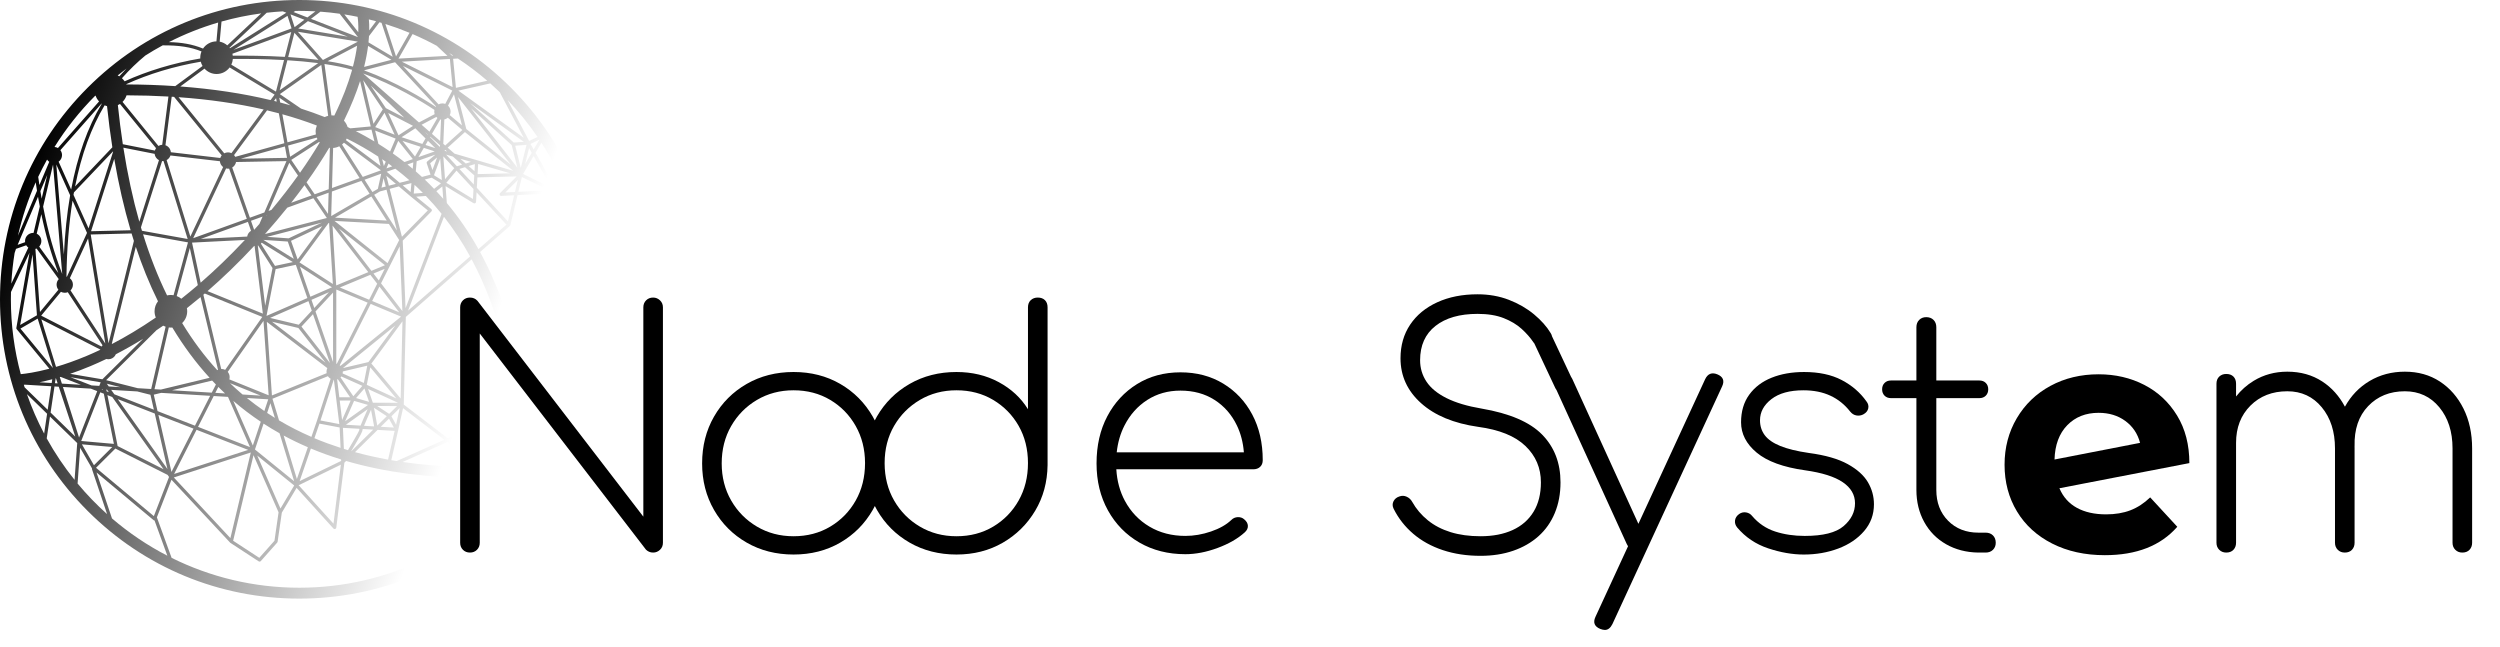 <?xml version="1.0" encoding="utf-8"?>
<!-- Generator: Adobe Illustrator 25.0.1, SVG Export Plug-In . SVG Version: 6.00 Build 0)  -->
<svg version="1.1" xmlns="http://www.w3.org/2000/svg" xmlns:xlink="http://www.w3.org/1999/xlink" x="0px" y="0px"
	 viewBox="0 0 2297 594.4" style="enable-background:new 0 0 2297 594.4;" xml:space="preserve">
<style type="text/css">
	.st0{display:none;}
	.st1{display:inline;fill:#74BD7C;}
	.st2{fill:url(#SVGID_1_);}
</style>
<g id="Calque_3" class="st0">
	<rect x="0" y="0" class="st1" width="512" height="512"/>
</g>
<g id="Calque_8">
	<g id="Calque_5">
		<g id="Calque_1">
		</g>
		<g id="Calque_4">
		</g>
	</g>
	<g id="Calque_6">
		<g id="Calque_2">
		</g>
		<g id="Calque_7">
			<linearGradient id="SVGID_1_" gradientUnits="userSpaceOnUse" x1="16.448" y1="180.895" x2="481.522" y2="350.168">
				<stop  offset="9.536743e-07" style="stop-color:#000000"/>
				<stop  offset="0.831" style="stop-color:#000000;stop-opacity:0.09"/>
				<stop  offset="0.912" style="stop-color:#000000;stop-opacity:0"/>
			</linearGradient>
			<path class="st2" d="M469.45,80.55C417.51,28.6,348.46,0,275,0S132.49,28.6,80.55,80.55C28.6,132.49,0,201.54,0,275
				s28.6,142.51,80.55,194.45C132.49,521.4,201.54,550,275,550s142.51-28.6,194.45-80.55C521.4,417.51,550,348.46,550,275
				S521.4,132.49,469.45,80.55z M491.85,427.14c-1.16,0.09-2.31,0.17-3.47,0.25c-3.64-79.6-19.23-144.44-47.27-195.84l27.38-23.93
				c0.02-0.02,0.03-0.04,0.05-0.05c0.03-0.02,0.05-0.05,0.07-0.08c0.06-0.07,0.12-0.14,0.17-0.22c0.02-0.02,0.03-0.05,0.05-0.07
				c0.06-0.11,0.1-0.22,0.13-0.34c0,0,0-0.01,0-0.01l6.59-27.57l34.74-1.67l13.7,6.66C534.35,212.58,540,243.14,540,275
				C540,331.57,522.17,384.06,491.85,427.14z M102.89,476.33l-14.2-42.22l52.34,43.74c0.27,0.22,0.6,0.34,0.94,0.35l11.79,32.4
				C135.47,501.14,118.41,489.62,102.89,476.33z M24.73,362.11l18.55,18.05l-2.73,18.24C34.41,386.78,29.11,374.66,24.73,362.11z
				 M32.8,167.52c0.39,2.62,0.79,5.2,1.2,7.73l-17.49,41.3C20.36,199.53,25.85,183.13,32.8,167.52z M312.08,12.61l16.82,21.5
				l-43.17-16.8l8.7-6.59C300.37,11.15,306.25,11.79,312.08,12.61z M328.56,15.44c0.38,2.55,0.87,7.31,0.63,14.16l-12.81-16.37
				C320.47,13.88,324.54,14.61,328.56,15.44z M350.57,21l10.25,31.17l-22.25-13.23c0.21-2.04,0.37-3.97,0.48-5.8l9.62-12.7
				C349.31,20.62,349.94,20.81,350.57,21z M401.32,42.09l9.8,9.21l-44.95,2.54l12.89-22.54C386.67,34.56,394.1,38.16,401.32,42.09z
				 M447.71,74.18l-28.78,6.53l-2.59-26.69l4.37-0.25C430.15,60.01,439.17,66.82,447.71,74.18z M359.52,422.81l6.44-27.97
				c0,0,0,0,0-0.01c0,0,0,0,0-0.01l4.37-19.8l37.99,29.05l-43.84,19.56C362.82,423.37,361.17,423.09,359.52,422.81z M264.16,14.56
				l3.72,11.53L214.6,45.77L264.16,14.56z M410.81,139.19l-2.42-0.7c0.23-0.23,0.49-0.48,0.77-0.74L410.81,139.19z M363.9,390.26
				l-4.26-7.81l7.65-7.55L363.9,390.26z M312.14,368h10.06l-7.88,17.9L312.14,368z M311.77,365l-2-16.35
				c0.21-0.07,0.42-0.14,0.62-0.23L321.67,365H311.77z M33.73,214.74l4.24-17.93c4.08,19.6,9.12,36.89,15.63,54l-17.58-24.25
				c1.22-1.33,1.98-3.11,1.98-5.06C38,218.52,36.25,215.95,33.73,214.74z M57.17,251.74c-7.55-19.45-13.13-39.03-17.55-61.94
				l9.11-38.53L57.17,251.74z M154.75,88.7l-5.7,44.32c-1.27,0.08-2.45,0.46-3.47,1.09l-32.99-40.49c1.68-1.67,2.96-3.74,3.7-6.05
				C129.5,87.62,142.32,87.99,154.75,88.7z M404.46,145.7l1.49,19.72l-6.99-4.25c-0.01-0.05-0.02-0.1-0.04-0.14l-0.09-0.27
				L404.46,145.7z M334.3,351.86l-19.48-8.73c0.12-0.53,0.18-1.07,0.18-1.63c0-0.07-0.01-0.15-0.01-0.22l22.48-5.29L334.3,351.86z
				 M98.15,352.56l12.42,3.15l-10.63-0.64L98.15,352.56z M97.51,349.3l46.18-45.83c2.06-1.37,4.14-2.79,6.24-4.24
				c0.71,0.38,1.47,0.7,2.24,0.96l-13.26,57.22l-12.35-0.74L97.51,349.3z M142.05,141.36c0.29,2.53,1.84,4.68,4,5.8l-18.04,56.57
				c-5.98-21.1-10.86-43.77-14.67-68.05L142.05,141.36z M159.96,89.01l43.74,53.74c-0.58,0.71-1.03,1.52-1.32,2.41l-45.41-5.29
				c-0.25-2.98-2.24-5.45-4.95-6.42l5.74-44.58C158.5,88.91,159.22,88.96,159.96,89.01z M213.94,54.17
				c11.59-0.12,28.74-0.03,47.04,1.01l-7.43,29l-41.01-24.75C213.31,57.81,213.8,56.04,213.94,54.17z M270.5,30.11L292.59,55
				c-9.12-1.17-18.57-2.01-27.8-2.59L270.5,30.11z M380.14,112.28l0.87,0.76l-0.16-0.08L380.14,112.28z M379.4,115.72l-13.26,8.58
				l-9.44-20.46l22.39,11.58L379.4,115.72z M367.25,167.97l-11.96-10.16l7.96-2.8c4.43,3.4,8.74,6.94,12.91,10.6L367.25,167.97z
				 M378.02,168.22l-0.75,8.26l-7.23-6.15L378.02,168.22z M306,332.6l-16.12-46.43L306,268.82V332.6z M274.5,298.34l-18.48-4.38
				l-7.87-1.87l35.26-15.41l3.05,8.77L274.5,298.34z M202.03,148.14c0.19,2.19,1.31,4.11,2.98,5.36l-30.12,63.87l-21.78-70.29
				c1.65-0.91,2.92-2.42,3.51-4.23L202.03,148.14z M356.94,150.31c1.16,0.83,2.28,1.69,3.42,2.54l-5.31,1.87L356.94,150.31z
				 M347.18,173.53l-5.01,2.92l-7.22-11.32l15.33-5.54L347.18,173.53z M302.37,204.77l3.46,56.14l-30.67-19.8l26.61-36.05
				L302.37,204.77z M166.59,274.47c-1.25-1.04-2.67-1.87-4.22-2.46l12.05-44.18l7.34,34.15
				C176.63,266.38,171.57,270.54,166.59,274.47z M341.35,119.11l2.68,10.86c-5.54-3.33-11.22-6.51-17.08-9.52L341.35,119.11z
				 M349.6,152.46l-31.76-23.73c0.27-0.46,0.53-0.92,0.75-1.41c10.12,5.02,19.74,10.53,28.87,16.51L349.6,152.46z M264.41,221.93
				l5.51,15.88l-27.93-17.41L264.41,221.93z M265.21,218.98l-19.79-1.35l50.37-13.07L265.21,218.98z M238.38,205.7
				c-1.56,1.77-3.15,3.56-4.76,5.36c-0.05,0.01-0.09,0.01-0.14,0.02l-2.89-8.22l10.68-3.86L238.38,205.7z M245.13,197.6l0.36-0.13
				c-0.2,0.24-0.41,0.48-0.61,0.72L245.13,197.6z M230.65,212.07c-1.87,1.13-3.21,3.04-3.55,5.29l-42.55,2.13l43.22-15.62
				L230.65,212.07z M224.99,220.48c-13.89,14.84-27.49,27.84-40.63,39.26l-7.92-36.83L224.99,220.48z M237.17,225.5l13.22,20.8
				l-6.75,34.62l-6.76-55.31C236.98,225.58,237.08,225.54,237.17,225.5z M252.69,244.31l-12.98-20.42c0.28-0.27,0.54-0.57,0.78-0.89
				l28.57,17.81L252.69,244.31z M267.37,221.28l28.68-13.53l-22.58,30.59L267.37,221.28z M243.48,215.04
				c7.39-8.32,14.21-16.4,20.5-24.25l23.97-8.66l12.36,18.16L243.48,215.04z M267.52,186.32c4.34-5.53,8.42-10.93,12.25-16.2
				l6.43,9.45L267.52,186.32z M290.87,181.07l11.06-4l-0.55,19.45L290.87,181.07z M289.12,178.51l-7.47-10.98
				c8.02-11.19,14.91-21.79,20.84-31.76c0.2,0.03,0.4,0.07,0.6,0.09l-1.07,37.99L289.12,178.51z M306.08,135.95
				c2.03-0.15,3.95-0.69,5.68-1.57l18.64,29.21l-25.35,9.16L306.08,135.95z M314.29,132.76c0.63-0.5,1.21-1.05,1.76-1.64
				l33.96,25.38l-16.71,6.04L314.29,132.76z M293.76,130.91c-5.22,8.76-11.22,18.05-18.11,27.81l-8.03-11.8l25.66-16.57
				C293.43,130.54,293.6,130.72,293.76,130.91z M273.8,161.33c-7.17,10.02-15.3,20.56-24.46,31.56l-2.59,0.93l19.05-44.24
				L273.8,161.33z M242.89,195.22l-13.3,4.81l-16.23-46.11c1.81-1.09,3.12-2.91,3.52-5.06l46.33-0.83L242.89,195.22z M209.5,155
				c0.35,0,0.69-0.03,1.02-0.08l16.24,46.13l-49.26,17.8l30.22-64.07C208.29,154.92,208.89,155,209.5,155z M233.57,225.94
				c0.11,0.01,0.22,0.02,0.33,0.03l7.6,62.18l-50.81-20.67C204.56,255.44,218.92,241.68,233.57,225.94z M253.26,247.26l18.56-3.97
				l10.6,30.55l-37.55,16.41L253.26,247.26z M275.57,244.95l29.45,19.02l-19.84,8.67L275.57,244.95z M304.32,198.54l0.63-22.57
				l27.1-9.79l7.52,11.79L304.32,198.54z M341.19,180.5l14.13,22.14l-47.51-2.66L341.19,180.5z M352.71,152.56l-1.56-6.29
				c1.1,0.75,2.18,1.52,3.27,2.29L352.71,152.56z M347.68,132.19l-3.03-12.24l18.86,7.38l-5.09,11.89
				C354.92,136.81,351.33,134.46,347.68,132.19z M344.76,116.77l8.52-13.17l9.3,20.14L344.76,116.77z M343.15,113.73l-9.43-40.09
				l17.98,26.88L343.15,113.73z M330.84,74.5l9.8,41.67l-18.8,1.75c-0.83-0.41-1.65-0.82-2.48-1.22c-0.66-2.21-1.82-4.2-3.35-5.85
				C322.77,97.08,327.52,84.92,330.84,74.5z M298.36,107.56c-7.06-2.79-14.31-5.39-21.76-7.78l-19.47-13.3l38.08-26.83l6.31,46.77
				C300.41,106.69,299.36,107.07,298.36,107.56z M266.97,96.83c-0.32-0.09-0.63-0.19-0.95-0.29c-2.83-0.82-5.69-1.6-8.59-2.37
				l-0.81-4.41L266.97,96.83z M291.11,115.34C290.4,117.09,290,119,290,121c0,0.87,0.09,1.71,0.23,2.54l-26.09,7.24l-4.73-25.81
				C270.42,108.02,280.98,111.48,291.11,115.34z M291.03,126.43c0.19,0.48,0.39,0.94,0.63,1.4l-25.08,16.19l-1.88-10.28
				L291.03,126.43z M263.71,145.03l-42.43,0.76l40.51-11.24L263.71,145.03z M149.5,148c0.25,0,0.5-0.01,0.74-0.04l22.19,71.62
				l-41.99-7.55c-0.32-1.04-0.63-2.08-0.94-3.13l19.43-60.93C149.13,147.99,149.31,148,149.5,148z M172.72,222.69l-13.24,48.54
				c-0.81-0.13-1.63-0.22-2.48-0.22c-1.2,0-2.37,0.16-3.49,0.42c-8.43-17.23-15.78-35.94-22.07-56.16L172.72,222.69z M172,286
				c0-0.98-0.1-1.93-0.28-2.85c4.13-3.24,8.32-6.64,12.56-10.2l16.04,66.76c-0.24,0.11-0.47,0.24-0.7,0.38
				c-11.87-12.97-22.62-27.37-32.26-43.26C170.22,294.1,172,290.26,172,286z M206.89,339.82c-1.02-0.52-2.17-0.82-3.39-0.82
				c-0.09,0-0.17,0.01-0.26,0.01l-16.4-68.23c0.44-0.37,0.87-0.73,1.3-1.1l52.84,21.5L206.89,339.82z M286.17,275.48l16.08-7.03
				l-13.48,14.52L286.17,275.48z M305.53,207.27l32.87,42.76l-29.49,12.24L305.53,207.27z M311.44,210.04l42.24,33.65l-12.41,5.15
				L311.44,210.04z M353.44,247.04l-5.37,10.66l-4.91-6.39L353.44,247.04z M356.09,241.78l-48.73-38.82l49.94,2.79l9.47,14.83
				L356.09,241.78z M343.79,178.99l5.29-3.09l6.06-1.61l9.59,37.51L343.79,178.99z M350.5,172.42l1.93-8.7l1.96,7.67L350.5,172.42z
				 M354.95,161.46l8.77,7.45l-6.43,1.71L354.95,161.46z M374.38,151.09l5.37-1.89l-0.53,5.87
				C377.62,153.73,376.01,152.4,374.38,151.09z M381.3,143.85l-11.5-14.38l16.7,5.43L381.3,143.85z M389.42,135.85l10,3.25
				l-14.95,5.26L389.42,135.85z M379.32,146.18l-7.7,2.71c-3.47-2.72-7.04-5.35-10.68-7.91l4.96-11.58L379.32,146.18z M354.53,99.35
				l-13.86-20.71l30.74,29.44L354.53,99.35z M323.13,65.47c-3.17,11.12-8.16,24.78-15.95,40.71c-0.71-0.1-1.44-0.18-2.18-0.18
				c-0.17,0-0.34,0.02-0.51,0.03l-6.37-47.24c9.15,1.36,17.81,3.1,25.39,5.31C323.39,64.56,323.27,65.01,323.13,65.47z
				 M292.36,57.99l-35.39,24.94l7.07-27.57C273.44,55.95,283.07,56.79,292.36,57.99z M254.23,93.35c-0.82-0.21-1.64-0.42-2.46-0.63
				l1.88-2.55L254.23,93.35z M256.2,104.11l5.04,27.48l-45.07,12.51c-0.3-0.59-0.67-1.12-1.11-1.61l30.33-41.12
				C249.04,102.24,252.64,103.15,256.2,104.11z M212.65,140.7c-0.96-0.45-2.02-0.7-3.15-0.7c-1.25,0-2.43,0.31-3.47,0.86
				L164.07,89.3c28.06,2.01,54.1,5.76,78.17,11.3L212.65,140.7z M120,211.55l-36.33,0.9l21.29-66.49
				C108.96,169.26,113.98,191.15,120,211.55z M120.89,214.52c0.7,2.31,1.4,4.59,2.13,6.86l-23.2,93.7c-0.04,0-0.09,0-0.13,0
				l-16.34-99.63L120.89,214.52z M103.05,315.98c-0.11-0.06-0.21-0.11-0.32-0.16l22.04-89.04c2.87,8.64,5.93,16.99,9.19,25.04
				c3.49,8.62,7.23,16.95,11.2,24.99c-1.98,2.54-3.16,5.72-3.16,9.19c0,2.04,0.41,3.99,1.15,5.76
				C128.68,301.71,115.2,309.66,103.05,315.98z M141.95,357.59l13.15-56.73c0.63,0.08,1.26,0.13,1.91,0.13
				c0.45,0,0.89-0.03,1.32-0.07c10.21,16.98,21.65,32.41,34.26,46.2l-44.76,10.81L141.95,357.59z M194.92,349.66
				c1.14,1.22,2.29,2.42,3.46,3.61l-3.81,7.49l-36.52-2.19L194.92,349.66z M200.6,355.52c2.03,2.03,4.08,4.02,6.17,5.97l-8.93-0.54
				L200.6,355.52z M221.54,361.32c-3.48-2.98-6.88-6.07-10.2-9.25l28.11,11.39l-16.53-0.99C222.47,362.07,222,361.7,221.54,361.32z
				 M210.7,348.57c0.19-0.66,0.3-1.35,0.3-2.07c0-1.83-0.66-3.51-1.75-4.82l32.85-46.86l4.74,68.38L210.7,348.57z M256.83,297.23
				l17.31,4.11l24.92,31.82l-49.12-37.56L256.83,297.23z M276.97,300.08l10.6-11.42l15.56,44.82L276.97,300.08z M309,334.15l0-68.12
				l28.8,12.04l-28.33,56.2C309.31,334.23,309.16,334.18,309,334.15z M312.26,264.14l28.03-11.64l6.28,8.17l-7.42,14.72
				L312.26,264.14z M348.6,263.3l18.17,23.63l-24.84-10.39L348.6,263.3z M350.1,260.33l17.14-34l2.47,59.5L350.1,260.33z
				 M369.29,217.55l-11.26-44.03l8.47-2.25l11.02,9.37c0.01,0.01,0.02,0.01,0.03,0.02l15.53,12.66L369.29,217.55z M380.88,169.88
				c0.72,0.66,1.45,1.3,2.16,1.97c1.87,1.77,3.71,3.57,5.52,5.39l-8.41,0.62L380.88,169.88z M390.29,164.96l6.36-1.69l8.53,5.19
				l-6.34,5.05C396.06,170.6,393.22,167.74,390.29,164.96z M397.32,156.22l-2.08-6.23l6.4-5.33L397.32,156.22z M392.54,148.35
				c-0.47,0.4-0.66,1.04-0.46,1.63l3.5,10.49l-7.89,2.09c-1.86-1.72-3.75-3.42-5.67-5.09l0.85-9.35l17.25-6.07L392.54,148.35z
				 M390.96,133.2l2.22-3.83l6.8,6.76L390.96,133.2z M388.04,132.25l-19.08-6.2l12.64-8.18l9.38,9.32L388.04,132.25z M390.43,121.31
				l2.62,2.3l-0.12,0.2L390.43,121.31z M387.36,114.62l13.53-7.16c0.3,0.34,0.64,0.66,1,0.94l-7.3,12.56L387.36,114.62z
				 M404.58,109.74c0.22,0.06,0.44,0.11,0.66,0.14l-0.83,19.7l-7.53-6.6L404.58,109.74z M406.5,95c-1.28,0-2.48,0.32-3.53,0.89
				l-32.76-35.35l45.35,22.68l-6.48,12.26C408.27,95.17,407.41,95,406.5,95z M399.39,104.86l-14.44,7.65l-51.26-44.99
				c29.3,10.69,54.19,25.99,65.47,33.45c-0.1,0.49-0.16,1-0.16,1.52C399,103.33,399.14,104.12,399.39,104.86z M324.29,61.21
				c-6.99-2.04-14.88-3.68-23.21-4.99l27.03-14.2C327.36,47.64,326.15,54.04,324.29,61.21z M328.56,38.4l-31.86,16.73l-23.03-25.96
				l54.9,9.04C328.57,38.27,328.57,38.33,328.56,38.4z M261.74,52.23c-18.62-1.08-36.09-1.18-47.86-1.05
				c-0.08-0.62-0.19-1.22-0.34-1.81l54.05-19.96L261.74,52.23z M199,68c4.91,0,9.25-2.37,11.99-6.01l41.33,24.94l-3.71,5.03
				c-25.39-6.11-53.1-10.28-82.95-12.51l22.24-16.4C190.64,66.08,194.59,68,199,68z M110.26,95.51l33.12,40.65
				c-0.47,0.66-0.83,1.39-1.07,2.18l-29.46-5.83c-1.77-11.61-3.29-23.58-4.57-35.92C108.97,96.29,109.64,95.93,110.26,95.51z
				 M103.89,139.48l-22.52,70.34l-13.82-30.78c0.13-0.76,0.26-1.53,0.4-2.28l35.88-37.67C103.85,139.21,103.87,139.34,103.89,139.48
				z M79.95,213.99l-18.47,40.28c-0.14-0.04-0.28-0.08-0.42-0.11c0.37-25.53,2.23-48.74,5.59-69.8L79.95,213.99z M64.16,255.63
				l16.75-36.54l15.83,96.52l-31.96-48.79c1.37-1.36,2.22-3.24,2.22-5.32C67,259.12,65.89,257.01,64.16,255.63z M97.67,329.85
				c1.21,0.31,2.51,0.32,3.81-0.03c2.31-0.63,4.07-2.27,4.94-4.32c7.88-4.06,16.31-8.79,25.2-14.27l-37.55,37.27l-29.61-5.02
				c5.82-1.98,12.07-4.32,18.73-7.11C87.72,334.46,92.56,332.3,97.67,329.85z M51.17,347.6c0.08-0.02,0.16-0.04,0.23-0.07l1.56,4.71
				l-2.47-0.15L51.17,347.6z M54.96,346.5c0.25-0.07,0.49-0.14,0.74-0.22l18.61,7.24l-17.45-1.05L54.96,346.5z M72.64,402.01
				l-14.8-46.47l25.6,1.54l5.89,2.29L72.64,402.01z M84.09,354.12l-19.44-7.57l27.85,4.72l-1.28,3.27L84.09,354.12z M94.58,357.75
				l0.1,0.48l-1.45-0.57L94.58,357.75z M97.67,357.94l0.65,0.04l1.65,2.32l-1.98-0.77L97.67,357.94z M102.17,358.21l23.92,1.44
				l12.15,3.08l3.13,13.69l-36.31-14.14L102.17,358.21z M142.18,379.95l11.67,51.03l-45.64-64.25L142.18,379.95z M157.54,433.63
				l-11.98-52.36l32.22,12.54L157.54,433.63z M144.75,377.73l-3.46-15.12l6.8-1.64l45,2.7l-13.95,27.45L144.75,377.73z
				 M196.36,363.87l13.12,0.79l20.2,46.13l-47.72-18.58L196.36,363.87z M214.35,368.31c0.23,0.2,0.46,0.4,0.69,0.6
				c7.8,6.68,15.99,12.86,24.55,18.58l-7.28,21.84L214.35,368.31z M226.83,365.7l19.63,1.18l-3.58,10.75
				C237.36,373.86,232,369.89,226.83,365.7z M248.44,370.44l4.11,13.51c-2.4-1.48-4.76-3-7.09-4.56L248.44,370.44z M249.85,363.33
				l-4.69-67.61l55.59,42.51c-0.48,0.99-0.76,2.09-0.76,3.27c0,0.47,0.05,0.93,0.13,1.38L249.85,363.33z M306.79,348.96l4.97,40.68
				l-17.31-3.3l12.19-37.4C306.7,348.95,306.74,348.96,306.79,348.96z M324.65,364.05l-11.78-17.32c0.26-0.27,0.5-0.56,0.72-0.86
				l19.29,8.64c0.01,0.02,0.02,0.05,0.03,0.07L324.65,364.05z M334.83,356.93l4.29,12.31l-11.95-3.52L334.83,356.93z M346.55,373.02
				l18.31,0.07l-7.27,7.17L346.55,373.02z M355.41,382.41l-8.75,8.63l-3.05-16.36L355.41,382.41z M342.57,370l-4.38-12.56
				l27.55,12.65L342.57,370z M337.01,353.6l3.22-16.09l23.9,28.54L337.01,353.6z M338.52,332.67l-23.44,5.51l48.16-39.12
				L338.52,332.67z M312.78,336.18c-0.2-0.2-0.42-0.38-0.64-0.56l28.43-56.39l27.94,11.68L312.78,336.18z M370.03,221.09
				l26.36-26.84c0.3-0.3,0.45-0.71,0.43-1.13s-0.22-0.81-0.55-1.08l-13.89-11.32l8.9-0.66c5.04,5.24,9.87,10.69,14.47,16.39
				l-33.14,86.72L370.03,221.09z M400.94,175.69l5.46-4.35l0.85,11.32C405.19,180.29,403.08,177.97,400.94,175.69z M407.32,143.67
				l10.06,10.87l-8.48,10.11L407.32,143.67z M419.44,156.77l15.62,16.88l-0.51,9.18l-24.47-14.89L419.44,156.77z M422.09,155.22
				l5.14-1.61l8.52,7.48l-0.47,8.39L422.09,155.22z M430.58,152.56l5.75-1.8l-0.36,6.53L430.58,152.56z M427.94,150.24l-4.99-4.38
				l9.82,2.86L427.94,150.24z M424.59,151.29l-4.76,1.49l-9.93-10.73l6.23,1.82L424.59,151.29z M404.18,135.06l-9.05-9.05l0.22-0.38
				l8.9,7.81L404.18,135.06z M407.31,132.13l0.94-22.34c1.2-0.29,2.28-0.86,3.18-1.64l13.4,11.28
				c-7.83,6.93-12.71,11.37-15.76,14.25L407.31,132.13z M413.25,105.76c0.48-0.99,0.75-2.09,0.75-3.26c0-2.15-0.91-4.09-2.37-5.46
				l5.48-10.37l7.38,28.55L413.25,105.76z M428.45,118.54l-7.6-29.38l48.56,62.16L428.45,118.54z M473.39,133.87l10.39-0.74
				l-5.28,21.18L473.39,133.87z M470.16,133.31l5.17,20.7l-42.57-54.49L470.16,133.31z M486.13,136.06l2.45,4.31l-6.12,10.42
				L486.13,136.06z M472.03,130.96l-40.08-36.21l49.32,35.55L472.03,130.96z M369.21,56.68l44.13-2.49L415.84,80L369.21,56.68z
				 M363.01,57.18l37.65,40.63c-0.1,0.12-0.19,0.25-0.28,0.38c-11.64-7.67-36.6-22.92-65.92-33.58L363.01,57.18z M334.54,61.48
				c1.77-7.16,2.93-13.59,3.66-19.29l21.45,12.76L334.54,61.48z M274.01,26.18l8.91-6.75l36.63,14.25L274.01,26.18z M270.67,24.95
				l-3.79-11.77l12.77,4.97L270.67,24.95z M186.11,60.64l-25.07,18.49c-14.53-0.98-29.56-1.5-45.07-1.56
				c-0.03-0.07-0.05-0.14-0.07-0.2c20.95-9.5,43.91-16.42,68.58-20.68C184.83,58.1,185.39,59.43,186.11,60.64z M98.34,97.53
				c1.36,12.97,2.99,25.58,4.89,37.81l-34.25,35.97c5.81-29.26,14.82-53.97,27.12-74.52C96.82,97.1,97.57,97.34,98.34,97.53z
				 M64.43,179.43c-2.89,16.77-4.8,34.93-5.74,54.54l-6.96-82.84L64.43,179.43z M38.27,182.49c-0.4-2.25-0.79-4.54-1.17-6.87
				l6.32-14.92L38.27,182.49z M36.56,189.74l-5.74,24.27c-0.11,0-0.21-0.02-0.32-0.02c-4.14,0-7.5,3.36-7.5,7.5
				c0,0.35,0.03,0.69,0.08,1.03l-6.87,2.43l18.72-44.19C35.45,183.81,36,186.81,36.56,189.74z M33.6,228.33l20.38,28.11
				c-1.22,1.33-1.98,3.11-1.98,5.06c0,1.78,0.62,3.42,1.66,4.7l-16.94,20.46l-4.2-57.95C32.9,228.61,33.25,228.48,33.6,228.33z
				 M55.97,268.12c1.05,0.56,2.25,0.88,3.53,0.88c0.98,0,1.91-0.19,2.77-0.53l31.96,48.79c-0.35,0.35-0.66,0.72-0.93,1.13
				l-55.46-28.37L55.97,268.12z M92.15,321.17c-0.02,0.08-0.03,0.17-0.05,0.25c-4.26,2.02-8.33,3.84-12.17,5.46
				c-10.59,4.46-20.14,7.76-28.45,10.2l-13.5-43.62L92.15,321.17z M48.01,348.46l-0.52,3.45l-11.24-0.68
				C39.76,350.52,43.69,349.61,48.01,348.46z M21.89,353.55c0.32-0.03,0.65-0.07,0.99-0.11l24.17,1.45l-3.23,21.61l-21.18-20.6
				C22.39,355.12,22.13,354.34,21.89,353.55z M50.06,355.08l3.93,0.24l15.17,45.83l-22.68-22.07L50.06,355.08z M92.13,360.46
				l3.25,1.27l9.26,46.1l-30.01-2.65L92.13,360.46z M107.99,409.45c0-0.03-0.01-0.06-0.01-0.1c0-0.05,0-0.1-0.01-0.14l-9.28-46.18
				l4.44,1.73l47.12,66.34l-42.28-21.32C107.99,409.66,108,409.55,107.99,409.45z M180.59,394.9l47.45,18.47l-68.06,22.09
				L180.59,394.9z M242.17,389.22c4.77,3.1,9.67,6.04,14.68,8.86l13.42,44.1l-36.02-29.19L242.17,389.22z M272.79,440.14
				l-12.17-39.97c7.17,3.87,14.58,7.45,22.23,10.74L272.79,440.14z M256.38,386.24l-6.05-19.87l50.93-20.72
				c0.65,0.97,1.52,1.78,2.54,2.36l-12.72,39l-4.96,14.39C275.74,396.91,265.83,391.85,256.38,386.24z M293.5,389.22l18.56,3.54
				l0.85,18.73c-8.27-2.66-16.28-5.61-24.03-8.87L293.5,389.22z M325.34,368.31l12.78,3.76l-21.05,15.03L325.34,368.31z
				 M337.81,375.98c-3.41,7.54-5.39,12.17-6.51,15.07l-13.48-0.79L337.81,375.98z M340.9,376.46l2.85,15.32l-9.28-0.55
				C336.03,387.4,338.55,381.67,340.9,376.46z M357.42,384.64l4.47,8.2l-12.06-0.71L357.42,384.64z M368.15,366.17l-26.5-31.63
				c-0.14-0.17-0.31-0.3-0.5-0.39l28.64-38.93L368.15,366.17z M407.9,199.18c8.83,11.25,16.85,23.37,24.02,36.42l-56.97,49.8
				L407.9,199.18z M410.55,186.56l-1.17-15.54l25.74,15.67c0.45,0.27,1.01,0.29,1.48,0.05c0.47-0.25,0.77-0.72,0.8-1.24l0.49-8.78
				l27.46,29.68l-25.73,22.49C431.06,213.57,421.37,199.48,410.55,186.56z M466.69,203.42l-28.57-30.88l0.53-9.55l36.13-0.9
				l-15.35,15.35c-0.44,0.44-0.56,1.1-0.31,1.67c0.25,0.57,0.81,0.92,1.44,0.89l11.86-0.57L466.69,203.42z M438.83,159.79l0.51-9.15
				l29.49,8.6l-29.78,0.74L438.83,159.79z M464.31,176.82l11.5-11.5l-2.65,11.08L464.31,176.82z M417.62,141.18l-6.28-5.51
				c3.96-3.7,9.94-9.1,15.83-14.31l44.47,35.58L417.62,141.18z M479.52,162.66l25.14,12.21l-28.39,1.36L479.52,162.66z
				 M480.62,159.86l9.68-16.48l16.62,29.26L480.62,159.86z M511.68,174.95l-19.63-34.56l5.42-9.23
				c9.94,15.33,18.34,31.74,24.98,49.02L511.68,174.95z M495.62,128.37l-5.29,9.01l-2.91-5.13l8.18-3.91
				C495.61,128.35,495.62,128.36,495.62,128.37z M421.17,83.28l29.32-6.65c2.96,2.62,5.86,5.3,8.7,8.05l22.01,41.88L421.17,83.28z
				 M415.25,51.08l-2.59-2.43c1.27,0.78,2.53,1.57,3.79,2.37L415.25,51.08z M363.87,51.83l-9.79-29.78
				c7.55,2.37,14.96,5.07,22.2,8.08L363.87,51.83z M339.26,27.89c0.07-4.07-0.1-7.43-0.34-10.08c2.23,0.55,4.45,1.13,6.65,1.74
				L339.26,27.89z M282.45,16.03l-12.74-4.96l1.62-1.02c1.22-0.02,2.44-0.05,3.67-0.05c4.98,0,9.93,0.15,14.84,0.42L282.45,16.03z
				 M263.07,11.7l-51.83,32.63c-0.11-0.16-0.23-0.31-0.35-0.47l34.16-32.17c4.89-0.55,9.82-0.98,14.79-1.26L263.07,11.7z
				 M208.83,41.68c-1.95-1.7-4.34-2.9-6.98-3.41l1.68-18.48c11.85-3.32,24.04-5.84,36.49-7.49L208.83,41.68z M198.86,38.01
				c-5.12,0.05-9.63,2.66-12.3,6.62c-9.78-4.06-19.78-5.66-31.39-5.94c14.38-7.32,29.52-13.36,45.26-17.99L198.86,38.01z
				 M149.48,41.67c14.94-0.1,25.81,1.56,35.67,5.59C184.41,49.03,184,50.97,184,53c0,0.24,0.03,0.48,0.04,0.72
				c-25.01,4.31-48.29,11.34-69.54,20.99c-0.7-1.05-1.53-1.99-2.46-2.83c7-7.95,14.1-14.73,21.49-20.85
				C138.72,47.73,144.04,44.6,149.48,41.67z M109.62,70.1c-0.49-0.29-0.98-0.55-1.5-0.78c2.66-2.17,5.36-4.29,8.11-6.35
				C113.97,65.28,111.77,67.65,109.62,70.1z M93.26,95.17c0.07,0.05,0.14,0.11,0.22,0.16c-12.93,21.63-22.27,47.78-28.11,78.85
				l-11.5-25.61c1.89-1.36,3.12-3.58,3.12-6.08c0-1.7-0.57-3.26-1.52-4.51L93.26,95.17z M45.25,148.68l-9.04,21.35
				c-0.38-2.47-0.75-4.97-1.11-7.52c2.54-5.39,5.25-10.69,8.14-15.87C43.77,147.43,44.46,148.13,45.25,148.68z M13.43,232.44
				l1.26-3.77l9.39-3.31c0.5,0.83,1.16,1.56,1.94,2.14l-15.62,33.11C10.91,251.08,11.94,241.68,13.43,232.44z M33.94,289.67
				l-15.4,8.92l11.35-64.86L33.94,289.67z M34.62,292.74l13.98,45.17c-0.04,0.01-0.08,0.02-0.11,0.03l-29.71-36.03L34.62,292.74z
				 M45.92,382.73l25.03,24.36l-2.43,33.81c-9.58-11.9-18.16-24.64-25.6-38.1L45.92,382.73z M103.16,410.71l-16.83,16.75
				l-11.08-19.21L103.16,410.71z M141.36,474.21l-53.13-44.4l17.77-17.68l47.98,24.2l1.34,1.89L141.36,474.21z M230.42,415.75
				l-18.73,78.68L159.7,438.7L230.42,415.75z M232.92,418.2l23.03,52.51l-3.77,26.13l-13.94,15.7l-24.03-15.71L232.92,418.2z
				 M257.7,467.23l-21.35-48.68l33.96,27.52L257.7,467.23z M313.46,423.48l-38.16,18.58l10.32-29.96
				c8.93,3.73,18.19,7.08,27.78,10.04L313.46,423.48z M313.17,426.96l-6.75,54.21l-32.02-35.33L313.17,426.96z M315.96,412.43
				l-0.88-19.34l15.2,0.89c-0.23,0.78-0.3,1.26-0.3,1.59c-0.8,1.93-5.5,10.04-10.25,18.03
				C318.46,413.23,317.21,412.82,315.96,412.43z M332.99,395.16c0.06-0.24,0.18-0.58,0.33-0.99l9.61,0.57L322.9,414.5
				c-0.05-0.02-0.11-0.03-0.16-0.05C332.09,398.75,333.17,396.11,332.99,395.16z M346.74,395.18c0.01-0.01,0.02-0.02,0.03-0.03
				l0.18-0.18l15.68,0.92l-6.08,26.39c-10.47-1.9-20.58-4.17-30.35-6.85L346.74,395.18z M411.04,406.15l8.55,6.54
				c0.44,0.34,1.03,0.4,1.53,0.18l20-9c0.58-0.26,0.94-0.87,0.88-1.5c-0.06-0.64-0.51-1.17-1.13-1.32l-16-4
				c-0.33-0.08-0.67-0.05-0.98,0.08l-12.45,5.55l-40.41-30.9c0.02-0.16,0.02-0.31-0.01-0.46l1.86-80.13l60.49-52.87
				c26.67,49.79,41.53,112.61,45.03,189.74c-39.59,2.36-75.68,1.19-108.43-3.58L411.04,406.15z M414.15,404.76l10.48-4.68l11.3,2.83
				l-15.24,6.86L414.15,404.76z M493.91,125.82l-7.75,3.7l-19.79-37.65C476.44,102.4,485.66,113.76,493.91,125.82z M87.45,87.97
				c0.14,0,0.27-0.01,0.41-0.01c0.69,1.96,1.77,3.74,3.16,5.23L53.23,136c-0.94-0.54-2.01-0.88-3.15-0.97
				C60.75,117.95,73.3,102.16,87.45,87.97z M10.09,268.3l17.02-36.07l-12.08,69.02c0,0.01,0,0.03,0,0.04
				c-0.02,0.12-0.02,0.25-0.01,0.38c0,0.01,0.01,0.03,0.01,0.04c0.01,0.11,0.04,0.22,0.08,0.32c0.01,0.03,0.02,0.06,0.04,0.09
				c0.04,0.1,0.1,0.19,0.17,0.28c0.01,0.01,0.02,0.03,0.03,0.04c0,0,0,0.01,0.01,0.01l29.98,36.35
				c-12.69,3.35-21.77,4.55-26.25,4.97C13.17,321.83,10,298.78,10,275C10,272.76,10.03,270.52,10.09,268.3z M71.29,444.29l2.36-32.8
				l10.91,18.91c-0.08,0.28-0.08,0.58,0.02,0.88l13.83,41.12C88.7,463.71,79.63,454.31,71.29,444.29z M275,540
				c-42.1,0-81.94-9.89-117.32-27.43l-13.54-37.22l13.4-34.57l53.87,57.75c0.01,0.01,0.01,0.01,0.02,0.02
				c0.04,0.04,0.09,0.08,0.13,0.12c0.03,0.03,0.07,0.06,0.1,0.08c0.01,0.01,0.01,0.01,0.02,0.02l26,17
				c0.25,0.16,0.54,0.24,0.82,0.24c0.42,0,0.83-0.17,1.12-0.5l15.1-17c0.19-0.22,0.32-0.49,0.36-0.78l3.86-26.71l13.58-22.78
				l33.87,37.37c0.29,0.32,0.7,0.49,1.11,0.49c0.15,0,0.3-0.02,0.45-0.07c0.56-0.18,0.96-0.66,1.04-1.25l7.44-59.68l1.59-1.57
				c35.93,10.51,76.48,15.73,122,15.73c12.54,0,25.47-0.4,38.77-1.19c0.06,1.97,0.13,3.93,0.18,5.92
				C430.32,502.61,356.95,540,275,540z"/>
		</g>
		<g>
			<path d="M600.1,273.4c-2.6,0-4.75,0.85-6.45,2.55c-1.7,1.7-2.55,3.85-2.55,6.45v192.3L438.7,276.4c-1.8-2-4.1-3-6.9-3
				c-2.6,0-4.75,0.85-6.45,2.55c-1.7,1.7-2.55,3.85-2.55,6.45v216.3c0,2.6,0.85,4.75,2.55,6.45c1.7,1.7,3.85,2.55,6.45,2.55
				c2.6,0,4.75-0.85,6.45-2.55c1.7-1.7,2.55-3.85,2.55-6.45V306.4L593.5,505c0.8,0.8,1.75,1.45,2.85,1.95
				c1.1,0.5,2.35,0.75,3.75,0.75c2.4,0,4.5-0.85,6.3-2.55c1.8-1.7,2.7-3.85,2.7-6.45V282.4c0-2.6-0.9-4.75-2.7-6.45
				C604.6,274.25,602.5,273.4,600.1,273.4z"/>
			<path d="M953.5,273.4c-2.6,0-4.75,0.8-6.45,2.4c-1.7,1.6-2.55,3.8-2.55,6.6V376c-6.4-10.4-15.35-18.7-26.85-24.9
				c-11.5-6.2-24.45-9.3-38.85-9.3c-16,0-30.35,3.65-43.05,10.95c-12.7,7.3-22.7,17.25-30,29.85c-0.7,1.21-1.36,2.44-1.99,3.68
				c-0.61-1.19-1.23-2.37-1.9-3.53c-7.3-12.7-17.25-22.7-29.85-30c-12.6-7.3-26.9-10.95-42.9-10.95c-16,0-30.35,3.65-43.05,10.95
				c-12.7,7.3-22.7,17.3-30,30c-7.3,12.7-10.95,27.05-10.95,43.05c0,15.8,3.65,30.05,10.95,42.75c7.3,12.7,17.3,22.7,30,30
				c12.7,7.3,27.05,10.95,43.05,10.95c16,0,30.3-3.65,42.9-10.95c12.6-7.3,22.55-17.3,29.85-30c0.68-1.19,1.33-2.4,1.95-3.62
				c0.62,1.22,1.26,2.43,1.95,3.62c7.3,12.7,17.3,22.7,30,30c12.7,7.3,27.05,10.95,43.05,10.95c15.8,0,29.95-3.6,42.45-10.8
				c12.5-7.2,22.45-17,29.85-29.4c7.4-12.4,11.2-26.4,11.4-42V282.4c0-2.8-0.8-5-2.4-6.6C958.49,274.2,956.29,273.4,953.5,273.4z
				 M786.25,459.85c-5.7,10.1-13.5,18.1-23.4,24c-9.9,5.9-21.15,8.85-33.75,8.85c-12.4,0-23.6-2.95-33.6-8.85
				c-10-5.9-17.9-13.9-23.7-24c-5.8-10.1-8.7-21.45-8.7-34.05c0-12.8,2.9-24.25,8.7-34.35c5.8-10.1,13.7-18.1,23.7-24
				c10-5.9,21.2-8.85,33.6-8.85c12.6,0,23.85,2.95,33.75,8.85c9.9,5.9,17.7,13.9,23.4,24c5.67,10.06,8.52,21.35,8.55,33.88
				c0,0.06,0,0.11,0,0.17c0,0.06,0,0.11,0,0.17C794.77,438.4,791.92,449.8,786.25,459.85z M935.95,459.85
				c-5.7,10.1-13.5,18.1-23.4,24c-9.9,5.9-21.15,8.85-33.75,8.85c-12.4,0-23.6-2.95-33.6-8.85c-10-5.9-17.9-13.9-23.7-24
				c-5.75-10.01-8.65-21.36-8.7-34.03c0-0.01,0-0.01,0-0.02c0-0.11,0-0.21,0-0.32c0-12.79,2.9-24.18,8.7-34.18
				c5.8-10,13.7-17.95,23.7-23.85c10-5.9,21.2-8.85,33.6-8.85c12.6,0,23.85,2.95,33.75,8.85c9.9,5.9,17.7,13.85,23.4,23.85
				c5.7,10,8.55,21.4,8.55,34.2C944.5,438.3,941.64,449.75,935.95,459.85z"/>
			<path d="M1123.9,352.45c-11.4-6.9-24.5-10.35-39.3-10.35c-15,0-28.3,3.6-39.9,10.8c-11.6,7.2-20.7,17.05-27.3,29.55
				c-6.6,12.5-9.9,26.95-9.9,43.35c0,16.2,3.5,30.6,10.5,43.2c7,12.6,16.65,22.45,28.95,29.55c12.3,7.1,26.35,10.65,42.15,10.65
				c9.4,0,19.25-1.9,29.55-5.7c10.3-3.8,18.65-8.6,25.05-14.4c2-1.8,2.95-3.8,2.85-6c-0.1-2.2-1.25-4.2-3.45-6
				c-1.6-1.4-3.55-2.05-5.85-1.95c-2.3,0.1-4.25,0.95-5.85,2.55c-4.6,4.4-10.85,7.95-18.75,10.65c-7.9,2.7-15.75,4.05-23.55,4.05
				c-12.4,0-23.4-2.85-33-8.55c-9.6-5.7-17.1-13.55-22.5-23.55c-4.64-8.59-7.28-18.29-7.93-29.1h125.83c2.6,0,4.7-0.75,6.3-2.25
				c1.6-1.5,2.4-3.55,2.4-6.15c0-15.8-3.2-29.75-9.6-41.85C1144.19,368.85,1135.29,359.35,1123.9,352.45z M1033.15,391
				c5.1-10,12.1-17.85,21-23.55c8.9-5.7,19.05-8.55,30.45-8.55c12,0,22.45,2.85,31.35,8.55c8.9,5.7,15.75,13.55,20.55,23.55
				c3.54,7.38,5.66,15.59,6.37,24.6h-116.83C1027.04,406.54,1029.4,398.34,1033.15,391z"/>
			<path d="M1577.79,343.9c-5-2-8.7-0.5-11.1,4.5l-61.33,132.89l-60.77-133.19c-0.36-0.78-0.76-1.46-1.2-2.07L1426,309.02
				c-0.21-1-0.61-1.98-1.21-2.92c-3.6-6-8.7-11.75-15.3-17.25c-6.6-5.5-14.3-9.95-23.1-13.35c-8.8-3.4-18.4-5.1-28.8-5.1
				c-14,0-26.35,2.45-37.05,7.35c-10.7,4.9-19,11.75-24.9,20.55c-5.9,8.8-8.85,19.1-8.85,30.9c0,16.2,6.3,29.95,18.9,41.25
				c12.6,11.3,30.1,18.55,52.5,21.75c19.4,2.6,33.85,8.45,43.35,17.55c9.5,9.1,14.25,20.25,14.25,33.45c0,10.6-2.25,19.6-6.75,27
				c-4.5,7.4-10.9,13-19.2,16.8c-8.3,3.8-18.15,5.7-29.55,5.7c-10.2,0-19.35-1.25-27.45-3.75c-8.1-2.5-15.1-6.15-21-10.95
				c-5.9-4.8-10.65-10.4-14.25-16.8c-1.2-2.2-2.9-3.8-5.1-4.8c-2.2-1-4.4-1.1-6.6-0.3c-2.6,0.8-4.45,2.3-5.55,4.5
				c-1.1,2.2-1.05,4.5,0.15,6.9c4.4,8.8,10.4,16.45,18,22.95c7.6,6.5,16.65,11.5,27.15,15s22.05,5.25,34.65,5.25
				c11,0,21-1.55,30-4.65c9-3.1,16.75-7.55,23.25-13.35c6.5-5.8,11.5-12.9,15-21.3c3.5-8.4,5.25-17.8,5.25-28.2
				c0-17.8-5.65-32.45-16.95-43.95c-11.3-11.5-29.85-19.45-55.65-23.85c-13-2.2-23.7-5.4-32.1-9.6c-8.4-4.2-14.55-9.25-18.45-15.15
				c-3.9-5.9-5.85-12.45-5.85-19.65c0-13.6,4.7-24.1,14.1-31.5c9.4-7.4,22.3-11.1,38.7-11.1c9.4,0,17.4,1.3,24,3.9
				c6.6,2.6,12.1,5.9,16.5,9.9c4.4,4,8,8.1,10.8,12.3c0.27,0.38,0.55,0.73,0.85,1.07l19.34,41.15c0.28,0.61,0.65,1.15,1.04,1.66
				l64.57,141.52c0.35,0.76,0.73,1.42,1.15,2l-29.95,64.9c-2.4,5.2-0.9,8.9,4.5,11.1c1.6,0.6,3,0.9,4.2,0.9c2.8,0,5.1-1.8,6.9-5.4
				l100.8-218.4C1584.69,349.8,1583.19,346.1,1577.79,343.9z"/>
			<path d="M1697.64,426.4c-8.7-4.8-20.55-8.2-35.55-10.2c-11-1.6-19.8-3.75-26.4-6.45c-6.6-2.7-11.35-6-14.25-9.9
				c-2.9-3.9-4.35-8.45-4.35-13.65c0-7.6,3.5-14.1,10.5-19.5c7-5.4,16.8-8.1,29.4-8.1c9.4,0,17.65,1.65,24.75,4.95
				c7.1,3.3,13.15,8.15,18.15,14.55c1.6,2,3.5,3.2,5.7,3.6c2.2,0.4,4.3,0.1,6.3-0.9c2.6-1.4,4.15-3.25,4.65-5.55
				c0.5-2.3-0.05-4.45-1.65-6.45c-5.8-8.2-13.4-14.75-22.8-19.65c-9.4-4.9-20.9-7.35-34.5-7.35c-11.2,0-21.15,1.75-29.85,5.25
				c-8.7,3.5-15.55,8.7-20.55,15.6c-5,6.9-7.5,15.35-7.5,25.35c0,10.6,4.8,19.9,14.4,27.9c9.6,8,24.4,13.4,44.4,16.2
				c15.6,2.2,27.15,5.85,34.65,10.95c7.5,5.1,11.25,11.55,11.25,19.35c0,8-3.5,15-10.5,21c-7,6-18.9,9-35.7,9
				c-9.8,0-18.85-1.35-27.15-4.05c-8.3-2.7-15.35-7.45-21.15-14.25c-1.4-1.8-3.25-2.9-5.55-3.3c-2.3-0.4-4.45,0.1-6.45,1.5
				c-2.2,1.6-3.45,3.55-3.75,5.85c-0.3,2.3,0.35,4.45,1.95,6.45c7.6,9,17.1,15.4,28.5,19.2c11.4,3.8,22.3,5.7,32.7,5.7
				c11.4,0,22-1.85,31.8-5.55c9.8-3.7,17.7-9.05,23.7-16.05c6-7,9-15.2,9-24.6c0-7.2-1.85-13.95-5.55-20.25
				C1712.53,436.75,1706.34,431.2,1697.64,426.4z"/>
			<path d="M1824.39,489.4h-6.6c-11.4,0-20.7-3.65-27.9-10.95c-7.2-7.3-10.8-16.75-10.8-28.35v-84.3h39.6c2.4,0,4.35-0.75,5.85-2.25
				s2.25-3.45,2.25-5.85s-0.75-4.35-2.25-5.85s-3.45-2.25-5.85-2.25h-39.6v-48.9c0-2.8-0.85-5.05-2.55-6.75
				c-1.7-1.7-3.95-2.55-6.75-2.55c-2.6,0-4.75,0.85-6.45,2.55c-1.7,1.7-2.55,3.95-2.55,6.75v48.9h-23.4c-2.4,0-4.35,0.75-5.85,2.25
				s-2.25,3.45-2.25,5.85s0.75,4.35,2.25,5.85s3.45,2.25,5.85,2.25h23.4v84.3c0,11,2.4,20.85,7.2,29.55s11.5,15.5,20.1,20.4
				c8.6,4.9,18.4,7.45,29.4,7.65h6.9c2.8,0,5.05-0.85,6.75-2.55c1.7-1.7,2.55-3.85,2.55-6.45c0-2.8-0.85-5.05-2.55-6.75
				C1829.43,490.25,1827.18,489.4,1824.39,489.4z"/>
			<path d="M2000.34,381.85c-7.5-12.3-17.55-21.7-30.15-28.2c-12.6-6.5-26.6-9.75-42-9.75c-16.4,0-31.15,3.55-44.25,10.65
				c-13.1,7.1-23.4,17-30.9,29.7c-7.5,12.7-11.25,26.95-11.25,42.75c0,16,3.8,30.3,11.4,42.9c7.6,12.6,18.4,22.45,32.4,29.55
				c14,7.1,30.1,10.65,48.3,10.65c29.2,0,51.4-8.7,66.6-26.1l-24.9-27c-5.6,5.4-11.65,9.35-18.15,11.85
				c-6.5,2.5-13.95,3.75-22.35,3.75c-10.6,0-19.55-2-26.85-6c-7.3-4-12.65-10-16.05-18l119.4-23.1
				C2011.59,408.7,2007.84,394.15,2000.34,381.85z M1887.69,422.2c0.4-13.4,4.3-23.9,11.7-31.5c7.4-7.6,17-11.4,28.8-11.4
				c9.6,0,17.8,2.5,24.6,7.5c6.8,5,11.3,11.7,13.5,20.1L1887.69,422.2z"/>
			<path d="M2263.44,375.4c-5.3-10.6-12.55-18.9-21.75-24.9c-9.2-6-19.9-9-32.1-9c-12,0-22.8,2.85-32.4,8.55
				c-9.53,5.66-17.09,13.54-22.67,23.63c-5.21-9.77-12.14-17.52-20.83-23.18c-9.2-6-19.9-9-32.1-9c-11.4,0-21.7,2.8-30.9,8.4
				c-6.27,3.81-11.65,8.63-16.2,14.39V352.6c0-2.8-0.8-5-2.4-6.6c-1.6-1.6-3.8-2.4-6.6-2.4c-2.6,0-4.75,0.8-6.45,2.4
				c-1.7,1.6-2.55,3.8-2.55,6.6v146.1c0,2.6,0.85,4.75,2.55,6.45c1.7,1.7,3.85,2.55,6.45,2.55c2.8,0,5-0.85,6.6-2.55
				c1.6-1.7,2.4-3.85,2.4-6.45v-91.8c0-14,4.4-25.4,13.2-34.2c8.8-8.8,20.1-13.2,33.9-13.2c13,0,23.55,4.9,31.65,14.7
				c8.1,9.8,12.15,22.4,12.15,37.8v86.7c0,2.6,0.85,4.75,2.55,6.45c1.7,1.7,3.85,2.55,6.45,2.55c2.8,0,5-0.85,6.6-2.55
				c1.6-1.7,2.4-3.85,2.4-6.45V412c0-0.71-0.01-1.4-0.03-2.1h0.03c-0.4-15.4,3.75-27.65,12.45-36.75
				c8.7-9.1,19.95-13.65,33.75-13.65c13,0,23.55,4.9,31.65,14.7c8.1,9.8,12.15,22.4,12.15,37.8v86.7c0,2.6,0.85,4.75,2.55,6.45
				c1.7,1.7,3.85,2.55,6.45,2.55c2.8,0,5-0.85,6.6-2.55c1.6-1.7,2.4-3.85,2.4-6.45V412C2271.39,398.2,2268.73,386,2263.44,375.4z"/>
		</g>
	</g>
</g>
</svg>
